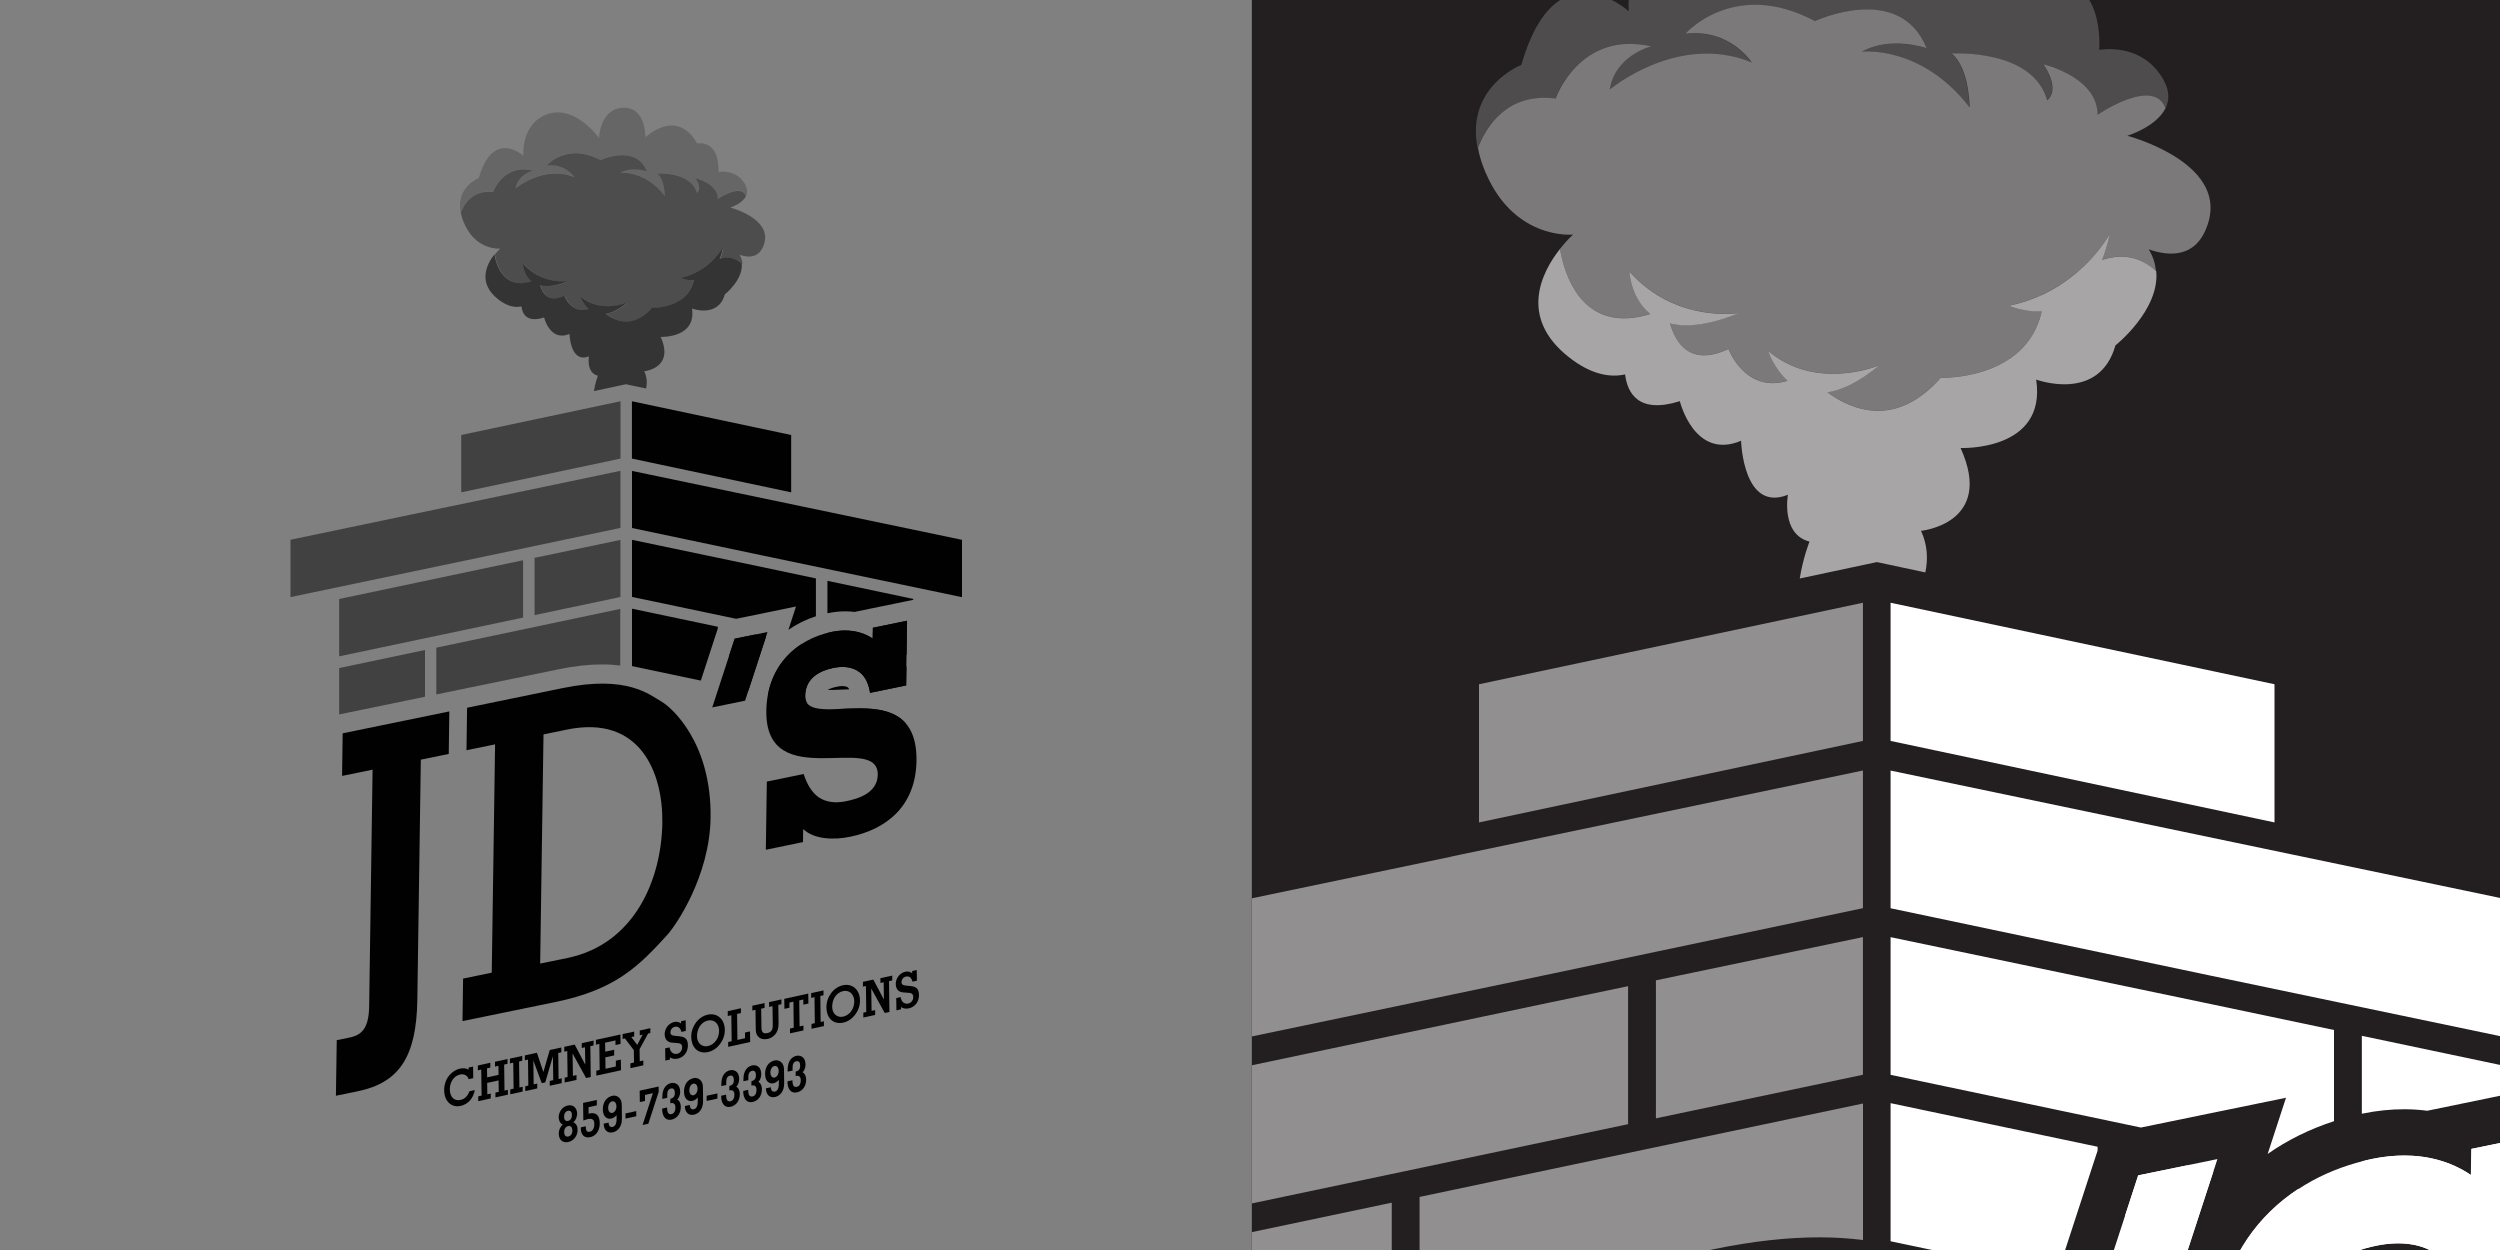 <?xml version="1.0" encoding="UTF-8"?>
<svg id="Layer_1" data-name="Layer 1" xmlns="http://www.w3.org/2000/svg" xmlns:xlink="http://www.w3.org/1999/xlink" viewBox="0 0 300 150">
  <rect x="0" y="0" width="300" height="150" fill="#808080" stroke="none"/>
  <defs>
    <style>
      .cls-1 {
        clip-path: url(#clippath);
      }

      .cls-2, .cls-3 {
        fill: #010101;
      }

      .cls-4, .cls-5 {
        fill: #fff;
      }

      .cls-6 {
        fill: #231f20;
      }

      .cls-5, .cls-3 {
        opacity: .2;
      }

      .cls-7 {
        opacity: .4;
      }

      .cls-8 {
        opacity: .6;
      }

      .cls-9 {
        opacity: .5;
      }
    </style>
    <clipPath id="clippath">
      <rect class="cls-6" x="150.22" y="0" width="150" height="150"/>
    </clipPath>
  </defs>
  <g>
    <rect class="cls-6" x="150.22" y="0" width="150" height="150"/>
    <g class="cls-1">
      <g>
        <path class="cls-5" d="M259.85,13.02c.47-.93,.53-2.07-.22-3.42-2.58-4.64-7.73-3.61-7.73-3.61,0,0,.77-9.02-6.19-8.25,0,0-4.64-10.31-14.95-1.8,0,0,.26-8.76-6.44-8.5-6.7,.26-6.96,8.76-6.96,8.76,0,0-6.7-9.54-14.69-6.96-7.99,2.58-7.22,12.11-7.22,12.11,0,0-8.76-7.99-12.89,6.44,0,0-6.7,2.6-5.25,9.98,1.01-2.61,3.53-6.67,9.33-5.93,0,0,2.81-8.21,11.45-6.26,0,0-4.32,1.08-4.97,5.18,0,0,8.21-6.91,17.07-3.24,0,0-2.59-4.1-7.99-3.46,0,0,5.83-6.7,15.55-1.51,0,0,10.15-4.75,13.39,3.24,0,0-4.32-1.51-7.78,.43,0,0,7.13-.86,12.96,6.7,0,0,0-4.75-2.16-6.48,0,0,9.72-.65,11.45,5.62,0,0,1.73-1.08-.43-4.32,0,0,6.48,1.51,6.48,6.05,0,0,6.77-4.65,8.17-.76Z"/>
        <g class="cls-7">
          <path class="cls-4" d="M255.25,16.3s3.47-1.04,4.6-3.29c-1.4-3.87-8.16,.77-8.16,.77,0-4.54-6.48-6.05-6.48-6.05,2.16,3.24,.43,4.32,.43,4.32-1.73-6.26-11.45-5.62-11.45-5.62,2.16,1.73,2.16,6.48,2.16,6.48-5.83-7.56-12.96-6.7-12.96-6.7,3.46-1.94,7.78-.43,7.78-.43-3.24-7.99-13.39-3.24-13.39-3.24-9.72-5.18-15.55,1.51-15.55,1.51,5.4-.65,7.99,3.46,7.99,3.46-8.86-3.67-17.07,3.24-17.07,3.24,.65-4.1,4.97-5.18,4.97-5.18-8.64-1.94-11.45,6.26-11.45,6.26-5.78-.74-8.3,3.29-9.32,5.9,.13,.68,.31,1.4,.6,2.17,3.35,9.02,10.82,8.25,10.82,8.25,0,0-.72,.64-1.57,1.71,.41,2.51,2.4,10.42,10.84,7.81-2.38-1.89-2.52-5.09-2.52-5.09,5.62,6.26,13.18,4.97,13.18,4.97-3.72,1.51-6.38,1.71-8.3,1.25,.61,2.2,2.32,5.27,7.01,3.07,0,0,2.03,5.38,7.11,3.81-1.69-1.5-2.36-3.6-2.36-3.6,5.83,4.97,13.39,1.73,13.39,1.73-2.48,2.06-4.55,3-6.26,3.26,3.02,2.2,8.26,4.29,13.6-1.75,0,0,10.25,.38,12.12-7.97-2.19,.12-3.91-.68-3.91-.68,3.14-.64,5.61-2.01,7.49-3.46,.02-.02,.04-.03,.06-.05,3.12-2.44,4.54-5.13,4.54-5.13-.26,1.19-.57,2.24-.93,3.15,2.08-.68,4.35-.58,6.45,1.32-.08-.85-.33-1.72-.86-2.58,2.44,.86,5.9,1.15,7.18-3.33,2.06-7.22-9.79-10.31-9.79-10.31Z"/>
        </g>
        <g class="cls-8">
          <path class="cls-4" d="M258.74,32.53c-2.11-1.93-4.39-2.02-6.48-1.34,.36-.92,.67-1.96,.93-3.15,0,0-1.43,2.69-4.54,5.13-.02,.02-.04,.03-.06,.05-1.87,1.46-4.35,2.82-7.49,3.46,0,0,1.73,.8,3.91,.68-1.87,8.34-12.12,7.97-12.12,7.97-5.34,6.04-10.58,3.95-13.6,1.75,1.71-.26,3.77-1.2,6.26-3.26,0,0-7.56,3.24-13.39-1.73,0,0,.67,2.1,2.36,3.6-5.09,1.57-7.11-3.81-7.11-3.81-4.69,2.2-6.39-.87-7.01-3.07,1.92,.47,4.58,.26,8.3-1.25,0,0-7.56,1.3-13.18-4.97,0,0,.14,3.2,2.52,5.09-8.44,2.61-10.43-5.3-10.84-7.81-2.14,2.71-5.04,8.17,1.05,12.98,2.63,2.07,4.89,2.49,6.76,2.08,.28,2.25,1.61,4.77,6.57,3.21,0,0,1.73,7.13,7.35,4.75,0,0,.22,8.64,5.62,6.48,0,0-.86,4.75,2.59,5.62,0,0-.79,2-1.17,4.43l9.26-1.97,.23,.05,5.58,1.19c.33-1.6,.27-3.3-.52-4.99,0,0,8.86-.86,4.75-9.94,0,0,10.37,.43,9.07-8.21,0,0,7.56,2.81,9.51-4.1,0,0,5.33-4.22,4.9-8.9Z"/>
        </g>
        <g class="cls-9">
          <path class="cls-4" d="M170.34,157.16l2.59-.53,.8-.16,3.19-.66,2.78-.57,26.05-5.36c4.53-.93,8.75-1.4,12.57-1.4,1.9,0,3.64,.12,5.24,.32v-16.38l-53.21,11.21v13.53Zm25.04-38.82l-9.3,1.94-43.92,9.25v16.58l53.21-11.21v-16.56Zm3.33,15.86l24.84-5.23v-16.52l-24.84,5.19v16.56Zm-56.54,28.75l24.84-5.11v-13.52l-24.84,5.23v13.4Zm31.98-60.15h0s-46.07,9.62-46.07,9.62v16.58l57.31-11.98,13.32-2.81,24.84-5.23v-16.52l-48.18,10.07-1.22,.26Zm3.33-20.69v16.58l46.07-9.78v-16.58l-46.07,9.78Z"/>
        </g>
        <path class="cls-4" d="M292.72,161.18c-2.32,0-4.64,.14-6.74,.21l20.26,4.27c-3.14-3.77-8.36-4.48-13.52-4.48Zm-2.97-5.49c-.17-.34-.33-.52-.44-.58l-.09-.05-.08-.05c-.1-.06-.48-.26-1.35-.26-.47,0-.98,.06-1.53,.17-1.32,.27-2.18,.61-2.73,.96,.13,0,.28,0,.43,0,1.12,0,2.41-.06,3.77-.11,.67-.03,1.34-.06,2.03-.08Zm-16.81-73.58l-46.07-9.78v16.58l46.07,9.78v-16.58Zm-16.36,58.93l-1.54,4.73v9.12l5.51,1.16,5.06-15.51-3.24-.68-5.79,1.19Zm.35-5.74l8.03-1.65,9.36-1.92-2.2,6.74c2.37-1.66,5.04-2.98,7.96-3.93v-10.94l-15.64-3.29-37.57-7.85v16.52l5.65,1.19,24.41,5.14Zm39.58,5.71c-2.37-1.61-5.11-2.35-8.02-2.35-1.26,0-2.56,.14-3.86,.41-.41,.08-.82,.19-1.22,.3v1.51l22.9,4.82,.14-9.87-9.9,2.04-.05,3.14Zm-69.64,7.94l19.92,4.2,4.51-13.83,.41-1.24v-.47l-24.84-5.23v16.58Zm49.4-46.16h0s-1.26-.26-1.26-.26l-48.14-10.06v16.52l38.23,8.05,57.23,11.96v-16.58l-46.07-9.63Zm-.49,39.88c-4.78,3.14-8.36,8.02-9.58,14.56l11.33,2.39c-.37-.53-.57-1.21-.56-2.07,.08-5.4,4.61-7.34,8.16-8.07,.92-.19,1.8-.28,2.65-.28,1.64,0,3.12,.36,4.31,1.11,1.92,1.11,3.17,3.23,3.66,6.38l10.43-2.15,.08-5.45-3.66-.77-26.82-5.65Zm7.63-9.02s.07-.02,.11-.02c1.68-.35,3.36-.52,4.98-.52,.94,0,1.86,.06,2.77,.18l4.18-.86,9.9-2.04,2.91-.6v-.26l-24.84-5.23v9.36Z"/>
        <g>
          <path class="cls-4" d="M256.59,141.04l9.5-1.95-6.48,19.87-9.5,1.95,6.48-19.87Z"/>
          <path class="cls-4" d="M296.57,137.87l9.9-2.04-.27,18.71-10.43,2.15c-.49-3.15-1.75-5.27-3.66-6.38-1.8-1.13-4.27-1.38-6.96-.82-3.55,.73-8.08,2.66-8.16,8.07-.16,10.8,32.39-7.29,32.23,18.54-.09,13.54-8.98,20.13-19.2,22.23-4.52,.93-10.31,.87-13.59-2.21l-.05,3.77-10.76,2.21,.29-19.72,10.65-2.19c1.02,3.17,2.49,5.5,4.51,6.84,2.13,1.32,4.7,1.66,7.82,1.02,3.44-.71,9.04-2.36,9.12-7.64,.18-12.43-32.59,5.83-32.23-18.54,.19-12.93,8.67-20.69,18.89-22.79,4.3-.89,8.48-.37,11.88,1.94l.05-3.14Z"/>
        </g>
      </g>
    </g>
  </g>
  <g>
    <path class="cls-3" d="M89.51,23.55c.19-.39,.22-.86-.09-1.42-1.07-1.92-3.21-1.5-3.21-1.5,0,0,.32-3.74-2.57-3.42,0,0-1.92-4.28-6.2-.75,0,0,.11-3.63-2.67-3.53-2.78,.11-2.89,3.63-2.89,3.63,0,0-2.78-3.95-6.09-2.89-3.31,1.07-2.99,5.02-2.99,5.02,0,0-3.63-3.31-5.34,2.67,0,0-2.78,1.08-2.18,4.14,.42-1.08,1.47-2.77,3.87-2.46,0,0,1.16-3.4,4.75-2.6,0,0-1.79,.45-2.06,2.15,0,0,3.4-2.87,7.08-1.34,0,0-1.08-1.7-3.32-1.43,0,0,2.42-2.78,6.45-.63,0,0,4.21-1.97,5.56,1.34,0,0-1.79-.63-3.23,.18,0,0,2.96-.36,5.38,2.78,0,0,0-1.97-.9-2.69,0,0,4.03-.27,4.75,2.33,0,0,.72-.45-.18-1.79,0,0,2.69,.63,2.69,2.51,0,0,2.81-1.93,3.39-.32Z"/>
    <g class="cls-7">
      <path class="cls-2" d="M87.6,24.91s1.44-.43,1.91-1.36c-.58-1.6-3.38,.32-3.38,.32,0-1.88-2.69-2.51-2.69-2.51,.9,1.34,.18,1.79,.18,1.79-.72-2.6-4.75-2.33-4.75-2.33,.9,.72,.9,2.69,.9,2.69-2.42-3.14-5.38-2.78-5.38-2.78,1.43-.81,3.23-.18,3.23-.18-1.34-3.32-5.56-1.34-5.56-1.34-4.03-2.15-6.45,.63-6.45,.63,2.24-.27,3.32,1.43,3.32,1.43-3.67-1.52-7.08,1.34-7.08,1.34,.27-1.7,2.06-2.15,2.06-2.15-3.58-.81-4.75,2.6-4.75,2.6-2.4-.31-3.44,1.37-3.87,2.45,.06,.28,.13,.58,.25,.9,1.39,3.74,4.49,3.42,4.49,3.42,0,0-.3,.27-.65,.71,.17,1.04,1,4.32,4.5,3.24-.99-.78-1.04-2.11-1.04-2.11,2.33,2.6,5.47,2.06,5.47,2.06-1.54,.63-2.65,.71-3.44,.52,.25,.91,.96,2.19,2.91,1.27,0,0,.84,2.23,2.95,1.58-.7-.62-.98-1.49-.98-1.49,2.42,2.06,5.56,.72,5.56,.72-1.03,.85-1.89,1.25-2.59,1.35,1.25,.91,3.43,1.78,5.64-.73,0,0,4.25,.16,5.03-3.3-.91,.05-1.62-.28-1.62-.28,1.3-.27,2.33-.83,3.11-1.44,0,0,.02-.01,.03-.02,1.29-1.01,1.89-2.13,1.89-2.13-.11,.49-.24,.93-.38,1.31,.86-.28,1.8-.24,2.68,.55-.03-.35-.14-.71-.36-1.07,1.01,.36,2.45,.48,2.98-1.38,.86-2.99-4.06-4.28-4.06-4.28Z"/>
    </g>
    <g class="cls-8">
      <path class="cls-2" d="M89.05,31.64c-.87-.8-1.82-.84-2.69-.56,.15-.38,.28-.81,.38-1.31,0,0-.59,1.11-1.88,2.13,0,0-.02,.01-.03,.02-.78,.6-1.8,1.17-3.11,1.44,0,0,.72,.33,1.62,.28-.78,3.46-5.03,3.3-5.03,3.3-2.21,2.51-4.39,1.64-5.64,.73,.71-.11,1.57-.5,2.59-1.35,0,0-3.14,1.34-5.56-.72,0,0,.28,.87,.98,1.49-2.11,.65-2.95-1.58-2.95-1.58-1.94,.91-2.65-.36-2.91-1.27,.8,.19,1.9,.11,3.44-.52,0,0-3.14,.54-5.47-2.06,0,0,.06,1.33,1.04,2.11-3.5,1.08-4.33-2.2-4.5-3.24-.89,1.12-2.09,3.39,.44,5.38,1.09,.86,2.03,1.03,2.8,.86,.12,.93,.67,1.98,2.72,1.33,0,0,.72,2.96,3.05,1.97,0,0,.09,3.58,2.33,2.69,0,0-.36,1.97,1.08,2.33,0,0-.33,.83-.48,1.84l3.84-.82,.1,.02,2.32,.49c.14-.66,.11-1.37-.22-2.07,0,0,3.67-.36,1.97-4.12,0,0,4.3,.18,3.76-3.4,0,0,3.14,1.16,3.94-1.7,0,0,2.21-1.75,2.03-3.69Z"/>
    </g>
    <g class="cls-9">
      <path class="cls-2" d="M52.38,83.33l1.07-.22,.33-.07,1.32-.27,1.15-.24,10.8-2.22c1.88-.39,3.63-.58,5.21-.58,.79,0,1.51,.05,2.17,.13v-6.79l-22.07,4.65v5.61Zm10.39-16.1l-3.86,.81-18.21,3.84v6.88l22.07-4.65v-6.87Zm1.38,6.58l10.3-2.17v-6.85l-10.3,2.15v6.87Zm-23.45,11.92l10.3-2.12v-5.61l-10.3,2.17v5.56Zm13.27-24.95h0s-19.11,3.99-19.11,3.99v6.88l23.77-4.97,5.52-1.16,10.3-2.17v-6.85l-19.98,4.18-.51,.11Zm1.38-8.58v6.88l19.11-4.05v-6.88l-19.11,4.05Z"/>
    </g>
    <g>
      <path class="cls-2" d="M56.23,129.49c-.06-.23-.2-.39-.39-.48-.18-.1-.41-.12-.62-.07-.8,.17-1.25,.97-1.24,1.8s.47,1.43,1.28,1.25c.57-.12,.87-.52,1.08-1.04l.64-.14c-.21,1.08-.87,1.71-1.7,1.9-1.1,.24-1.96-.56-1.98-1.84-.02-1.51,.99-2.44,1.91-2.64,.12-.03,.7-.11,1.01,.15v-.27s.55-.12,.55-.12l.02,1.39-.56,.12Z"/>
      <path class="cls-2" d="M57.39,132.14v-.58s.4-.09,.4-.09l-.04-3.12-.41,.09v-.58s1.5-.33,1.5-.33v.58s-.4,.09-.4,.09l.02,1.08,1.37-.3-.02-1.08-.41,.09v-.58s1.5-.33,1.5-.33v.58s-.4,.09-.4,.09l.04,3.12,.41-.09v.58s-1.5,.33-1.5,.33v-.58s.4-.09,.4-.09l-.02-1.37-1.37,.3,.02,1.37,.41-.09v.58s-1.5,.33-1.5,.33Z"/>
      <path class="cls-2" d="M61.23,131.31v-.58s.4-.09,.4-.09l-.04-3.12-.4,.09v-.58s1.48-.32,1.48-.32v.58s-.38,.09-.38,.09l.04,3.12,.39-.09v.58s-1.48,.32-1.48,.32Z"/>
      <path class="cls-2" d="M64.01,127.28h-.01s.04,2.84,.04,2.84l.43-.09v.58s-1.44,.32-1.44,.32v-.58s.37-.08,.37-.08l-.04-3.12-.38,.08v-.58s1.45-.32,1.45-.32l.77,2.3h.01s.76-2.63,.76-2.63l1.39-.3v.58s-.37,.08-.37,.08l.04,3.12,.38-.08v.58s-1.44,.31-1.44,.31v-.58s.42-.09,.42-.09l-.04-2.84h-.01s-.91,3.11-.91,3.11l-.42,.09-1-2.69Z"/>
      <path class="cls-2" d="M68.72,126.41h-.01s.04,2.69,.04,2.69l.43-.09v.58s-1.42,.31-1.42,.31v-.58s.35-.08,.35-.08l-.04-3.12-.36,.08v-.58s1.25-.27,1.25-.27l1.26,2.38h.01s-.03-2.06-.03-2.06l-.39,.09v-.58s1.42-.31,1.42-.31v.58s-.39,.09-.39,.09l.05,3.7-.56,.12-1.61-2.92Z"/>
      <path class="cls-2" d="M71.56,129.06v-.58s.4-.09,.4-.09l-.04-3.12-.41,.09v-.58s2.94-.64,2.94-.64l.02,1.13-.61,.13v-.55s-1.25,.27-1.25,.27l.02,1.08,1.07-.23v.68s-1.06,.23-1.06,.23l.02,1.37,1.24-.27v-.7s.6-.13,.6-.13l.02,1.28-2.95,.64Z"/>
      <path class="cls-2" d="M77.79,123.99l-1.04,1.91,.02,1.45,.43-.09v.58s-1.55,.34-1.55,.34v-.58s.43-.1,.43-.1l-.02-1.48-1.07-1.41-.28,.06v-.58s1.39-.3,1.39-.3v.58s-.34,.08-.34,.08l.7,.93h.01s.65-1.22,.65-1.22l-.35,.08v-.58s1.27-.28,1.27-.28v.58s-.25,.06-.25,.06Z"/>
      <path class="cls-2" d="M80.35,125.68c.07,.55,.42,.88,.94,.77,.31-.07,.57-.4,.57-.76,0-.58-.41-.49-1.05-.56-.16-.02-1.03,.05-1.05-1.06,0-.4,.28-1.25,1.18-1.44,.3-.06,.58,.02,.79,.19v-.27s.55-.12,.55-.12l.02,1.28-.53,.12c-.05-.22-.14-.39-.27-.5-.13-.11-.31-.16-.52-.11-.31,.07-.53,.33-.53,.7,0,.41,.53,.37,1.05,.43,.52,.06,1.04,.16,1.05,1.09,.01,.8-.5,1.44-1.2,1.59-.36,.08-.68,.04-.96-.15v.27s-.55,.12-.55,.12l-.02-1.47,.54-.12Z"/>
      <path class="cls-2" d="M82.95,124.44c-.02-1.24,.82-2.43,1.98-2.68s2.03,.56,2.05,1.81-.89,2.43-1.99,2.67c-1.4,.31-2.03-.76-2.04-1.79Zm.69-.07c.01,.8,.59,1.31,1.31,1.16,.79-.17,1.36-.97,1.34-1.85-.01-.83-.58-1.38-1.33-1.22-.84,.18-1.33,1-1.32,1.91Z"/>
      <path class="cls-2" d="M87.38,125.62v-.58s.42-.09,.42-.09l-.04-3.12-.43,.09v-.58s1.58-.35,1.58-.35v.58s-.46,.1-.46,.1l.04,3.12,.91-.2v-.69s.6-.13,.6-.13l.02,1.27-2.64,.58Z"/>
      <path class="cls-2" d="M90.26,120.69l1.49-.32v.58s-.41,.09-.41,.09l.03,1.95c0,.51-.05,1.15,.73,.98,.71-.15,.63-.77,.63-1.28l-.03-1.95-.41,.09v-.58s1.48-.32,1.48-.32v.58s-.37,.08-.37,.08l.03,2.27c.02,1.13-.7,1.68-1.3,1.81-.78,.17-1.43-.2-1.44-1.12l-.03-2.37-.38,.08v-.58Z"/>
      <path class="cls-2" d="M94.13,121.06l-.02-1.2,2.88-.63,.02,1.2-.61,.13v-.62s-.49,.11-.49,.11l.04,3.12,.46-.1v.58s-1.61,.35-1.61,.35v-.58s.45-.1,.45-.1l-.04-3.12-.48,.11v.62s-.6,.13-.6,.13Z"/>
      <path class="cls-2" d="M97.38,123.45v-.58s.4-.09,.4-.09l-.04-3.12-.4,.09v-.58s1.48-.32,1.48-.32v.58s-.38,.09-.38,.09l.04,3.12,.39-.09v.58s-1.48,.32-1.48,.32Z"/>
      <path class="cls-2" d="M99.17,120.91c-.02-1.24,.82-2.43,1.98-2.68s2.03,.56,2.05,1.81-.89,2.43-1.99,2.67c-1.4,.3-2.03-.76-2.04-1.79Zm.69-.07c.01,.8,.59,1.31,1.31,1.16,.79-.17,1.36-.97,1.34-1.85-.01-.83-.58-1.38-1.33-1.22-.84,.18-1.33,1-1.32,1.91Z"/>
      <path class="cls-2" d="M104.56,118.61h-.01s.04,2.69,.04,2.69l.43-.09v.58s-1.42,.31-1.42,.31v-.58s.35-.08,.35-.08l-.04-3.12-.36,.08v-.58s1.25-.27,1.25-.27l1.26,2.38h.01s-.03-2.06-.03-2.06l-.39,.09v-.58s1.42-.31,1.42-.31v.58s-.39,.09-.39,.09l.05,3.7-.56,.12-1.61-2.92Z"/>
      <path class="cls-2" d="M108.08,119.65c.07,.55,.42,.88,.94,.77,.31-.07,.58-.4,.57-.76,0-.58-.41-.49-1.05-.56-.16-.02-1.03,.05-1.05-1.06,0-.4,.28-1.25,1.18-1.44,.3-.06,.58,.02,.79,.19v-.27s.55-.12,.55-.12l.02,1.28-.53,.12c-.05-.22-.14-.39-.27-.5-.13-.11-.31-.16-.52-.11-.31,.07-.53,.33-.53,.7,0,.41,.53,.37,1.05,.43,.52,.06,1.04,.16,1.05,1.09,.01,.8-.5,1.44-1.2,1.59-.36,.08-.68,.04-.96-.15v.27s-.55,.12-.55,.12l-.02-1.47,.54-.12Z"/>
      <path class="cls-2" d="M69.26,133.58c0,.29-.08,.76-.46,1.09h0c.34,.16,.51,.46,.51,.9,.01,.72-.45,1.32-1.11,1.47s-1.14-.26-1.15-.98c0-.45,.15-.81,.48-1.11h0c-.39-.17-.48-.6-.49-.89,0-.5,.33-1.24,1.09-1.4s1.11,.42,1.12,.92Zm-.58,2.07c0-.43-.23-.58-.5-.52s-.49,.3-.48,.73,.23,.58,.5,.52,.49-.3,.49-.73Zm-.99-1.64c0,.41,.21,.56,.48,.5s.46-.3,.46-.71-.21-.56-.48-.5-.46,.3-.46,.7Z"/>
      <path class="cls-2" d="M71.62,131.99v.65s-.99,.22-.99,.22v.78c.88-.23,1.32,.18,1.34,1.11,.02,.5-.17,1.5-1.15,1.71-.78,.17-1.11-.41-1.12-.96v-.22s.59-.13,.59-.13c.01,.41,.06,.76,.5,.66,.39-.08,.54-.56,.53-.93,0-.6-.32-.69-.83-.58-.16,.04-.33,.1-.49,.16l-.03-2.11,1.64-.36Z"/>
      <path class="cls-2" d="M74.63,134.24c.01,.97-.51,1.51-1.08,1.64-.7,.15-1.1-.32-1.11-1.04l.59-.13c.01,.34,.15,.59,.49,.52,.27-.06,.47-.34,.47-.92v-.49c-.18,.21-.4,.36-.64,.41-.45,.1-1-.17-1.01-1.09-.01-.83,.39-1.48,1.16-1.65,.52-.11,1.1,.27,1.11,1.04l.02,1.71Zm-1.65-1.28c0,.43,.25,.64,.5,.59s.5-.37,.49-.8-.25-.64-.51-.59-.49,.37-.48,.8Z"/>
      <path class="cls-2" d="M76.35,133.33v.62s-1.29,.28-1.29,.28v-.62s1.29-.28,1.29-.28Z"/>
      <path class="cls-2" d="M76.78,132.25l-.02-1.37,2.28-.5v.65s-1.24,3.82-1.24,3.82l-.69,.15,1.24-3.82-.95,.21v.72s-.63,.14-.63,.14Z"/>
      <path class="cls-2" d="M80.44,131.86c.37-.09,.55-.3,.54-.72,0-.34-.13-.6-.47-.52s-.45,.38-.44,.82v.3s-.59,.13-.59,.13v-.18c-.02-1.3,.68-1.64,1.05-1.72,.3-.07,1.08-.03,1.09,1.06,0,.46-.2,.79-.35,.92h0c.29,.14,.42,.47,.43,.85,.01,.81-.44,1.41-1.09,1.55-.82,.18-1.17-.52-1.15-1.32l.59-.13c.01,.47,.08,.89,.54,.79,.33-.07,.47-.44,.46-.77,0-.46-.21-.62-.61-.53v-.53Z"/>
      <path class="cls-2" d="M84.37,132.12c.01,.97-.51,1.51-1.08,1.64-.7,.15-1.1-.32-1.11-1.04l.59-.13c.01,.34,.15,.59,.49,.52,.27-.06,.47-.34,.47-.92v-.49c-.18,.21-.4,.36-.64,.41-.45,.1-1-.17-1.01-1.09-.01-.83,.39-1.48,1.16-1.65,.52-.11,1.1,.27,1.11,1.04l.02,1.71Zm-1.65-1.28c0,.43,.25,.64,.5,.59s.5-.37,.49-.8-.25-.64-.51-.59-.49,.37-.48,.8Z"/>
      <path class="cls-2" d="M86.09,131.21v.62s-1.29,.28-1.29,.28v-.62s1.29-.28,1.29-.28Z"/>
      <path class="cls-2" d="M87.52,130.32c.37-.09,.55-.3,.54-.72,0-.34-.13-.6-.47-.52s-.45,.38-.44,.82v.3s-.59,.13-.59,.13v-.18c-.02-1.3,.68-1.64,1.05-1.72,.3-.07,1.08-.03,1.09,1.06,0,.46-.2,.79-.35,.92h0c.29,.14,.42,.47,.43,.85,.01,.81-.44,1.41-1.09,1.55-.82,.18-1.17-.52-1.15-1.32l.59-.13c.01,.47,.08,.89,.54,.79,.33-.07,.47-.44,.46-.77,0-.46-.21-.62-.61-.53v-.53Z"/>
      <path class="cls-2" d="M90.17,129.74c.37-.09,.55-.3,.54-.72,0-.34-.13-.6-.47-.52s-.45,.38-.44,.82v.3s-.59,.13-.59,.13v-.18c-.02-1.3,.68-1.64,1.05-1.72,.3-.07,1.08-.03,1.09,1.06,0,.46-.2,.79-.35,.92h0c.29,.14,.42,.47,.43,.85,.01,.81-.44,1.41-1.09,1.55-.82,.18-1.17-.52-1.15-1.32l.59-.13c.01,.47,.08,.89,.54,.79,.33-.07,.47-.44,.46-.77,0-.46-.21-.62-.61-.53v-.53Z"/>
      <path class="cls-2" d="M94.1,130c.01,.97-.51,1.51-1.08,1.64-.7,.15-1.1-.32-1.11-1.04l.59-.13c.01,.34,.15,.59,.49,.52,.27-.06,.47-.34,.47-.92v-.49c-.18,.21-.4,.36-.64,.41-.45,.1-1-.17-1.01-1.09-.01-.83,.39-1.48,1.16-1.65,.52-.11,1.1,.27,1.11,1.04l.02,1.71Zm-1.65-1.28c0,.43,.25,.64,.5,.59s.5-.37,.49-.8-.25-.64-.51-.59-.49,.37-.48,.8Z"/>
      <path class="cls-2" d="M95.48,128.59c.37-.09,.55-.3,.54-.72,0-.34-.13-.6-.47-.52s-.45,.38-.44,.82v.3s-.59,.13-.59,.13v-.18c-.02-1.3,.68-1.64,1.05-1.72,.3-.07,1.08-.03,1.09,1.06,0,.46-.2,.79-.35,.92h0c.29,.14,.42,.47,.43,.85,.01,.81-.44,1.41-1.09,1.55-.82,.18-1.17-.52-1.15-1.32l.59-.13c.01,.47,.08,.89,.54,.79,.33-.07,.47-.44,.46-.77,0-.46-.21-.62-.61-.53v-.53Z"/>
    </g>
    <path class="cls-2" d="M103.14,85c-.96,0-1.92,.06-2.8,.09l8.4,1.77c-1.3-1.56-3.47-1.86-5.61-1.86Zm-1.23-2.28c-.07-.14-.14-.21-.18-.24l-.04-.02-.04-.02s-.2-.11-.56-.11c-.19,0-.41,.02-.64,.07-.55,.11-.9,.25-1.13,.4,.06,0,.11,0,.18,0,.47,0,1-.02,1.56-.05,.28-.01,.56-.02,.84-.03Zm-6.97-30.52l-19.11-4.05v6.88l19.11,4.05v-6.88Zm-6.78,24.44l-.64,1.96v3.78l2.29,.48,2.1-6.43-1.34-.28-2.4,.49Zm.15-2.38l3.33-.68,3.88-.8-.91,2.8c.98-.69,2.09-1.24,3.3-1.63v-4.54l-6.49-1.37-15.58-3.26v6.85l2.34,.49,10.13,2.13Zm16.42,2.37c-.98-.67-2.12-.97-3.33-.97-.52,0-1.06,.06-1.6,.17-.17,.04-.34,.08-.51,.12v.63l9.5,2,.06-4.09-4.1,.84-.02,1.3Zm-28.89,3.3l8.26,1.74,1.87-5.74,.17-.52v-.2l-10.3-2.17v6.88Zm20.49-19.14h0s-.52-.11-.52-.11l-19.97-4.17v6.85l15.86,3.34,23.74,4.96v-6.88l-19.11-3.99Zm-.2,16.54c-1.98,1.3-3.47,3.33-3.97,6.04l4.7,.99c-.15-.22-.24-.5-.23-.86,.03-2.24,1.91-3.04,3.38-3.35,.38-.08,.75-.12,1.1-.12,.68,0,1.29,.15,1.79,.46,.79,.46,1.32,1.34,1.52,2.65l4.33-.89,.03-2.26-1.52-.32-11.12-2.34Zm3.17-3.74s.03,0,.04-.01c.7-.14,1.39-.22,2.06-.22,.39,0,.77,.02,1.15,.07l1.73-.36,4.1-.84,1.21-.25v-.11l-10.3-2.17v3.88Z"/>
    <g>
      <path class="cls-2" d="M41.11,88l12.81-2.63-.07,5.1-3.35,.69-.42,28.81c-.1,6.82-2.15,9.95-7.14,10.98l-2.63,.54,.1-6.67,1.52-.31c1.47-.3,2.33-1.1,2.37-3.76l.41-28.39-3.66,.75,.07-5.1Z"/>
      <path class="cls-2" d="M59.42,89.32l-3.44,.71,.07-5.1,11.47-2.36c7.76-1.6,10.44,.81,11.9,1.65,1.19,.69,5.98,4.9,5.85,13.91-.1,7.03-4.19,12.96-5.19,14.05-3.44,3.77-6.19,6.57-13.42,8.06l-11.16,2.29,.07-5.1,3.44-.71,.4-27.4Zm5.4,26.31l3.26-.67c8.08-1.66,11.3-9.44,11.4-16.21,.09-6.04-2.66-13.01-11.45-11.2l-2.81,.58-.4,27.5Z"/>
      <path class="cls-2" d="M88.16,76.65l3.94-.81-2.69,8.24-3.94,.81,2.69-8.24Z"/>
      <path class="cls-2" d="M104.74,75.33l4.1-.84-.11,7.76-4.33,.89c-.2-1.31-.72-2.19-1.52-2.65-.75-.47-1.77-.57-2.89-.34-1.47,.3-3.35,1.11-3.38,3.35-.07,4.48,13.43-3.02,13.37,7.69-.04,5.62-3.72,8.35-7.96,9.22-1.87,.39-4.28,.36-5.64-.92l-.02,1.56-4.46,.92,.12-8.18,4.42-.91c.42,1.31,1.03,2.28,1.87,2.84,.88,.55,1.95,.69,3.24,.42,1.43-.29,3.75-.98,3.78-3.17,.07-5.16-13.52,2.42-13.37-7.69,.08-5.36,3.6-8.58,7.83-9.45,1.79-.37,3.52-.15,4.93,.8l.02-1.3Z"/>
    </g>
  </g>
</svg>